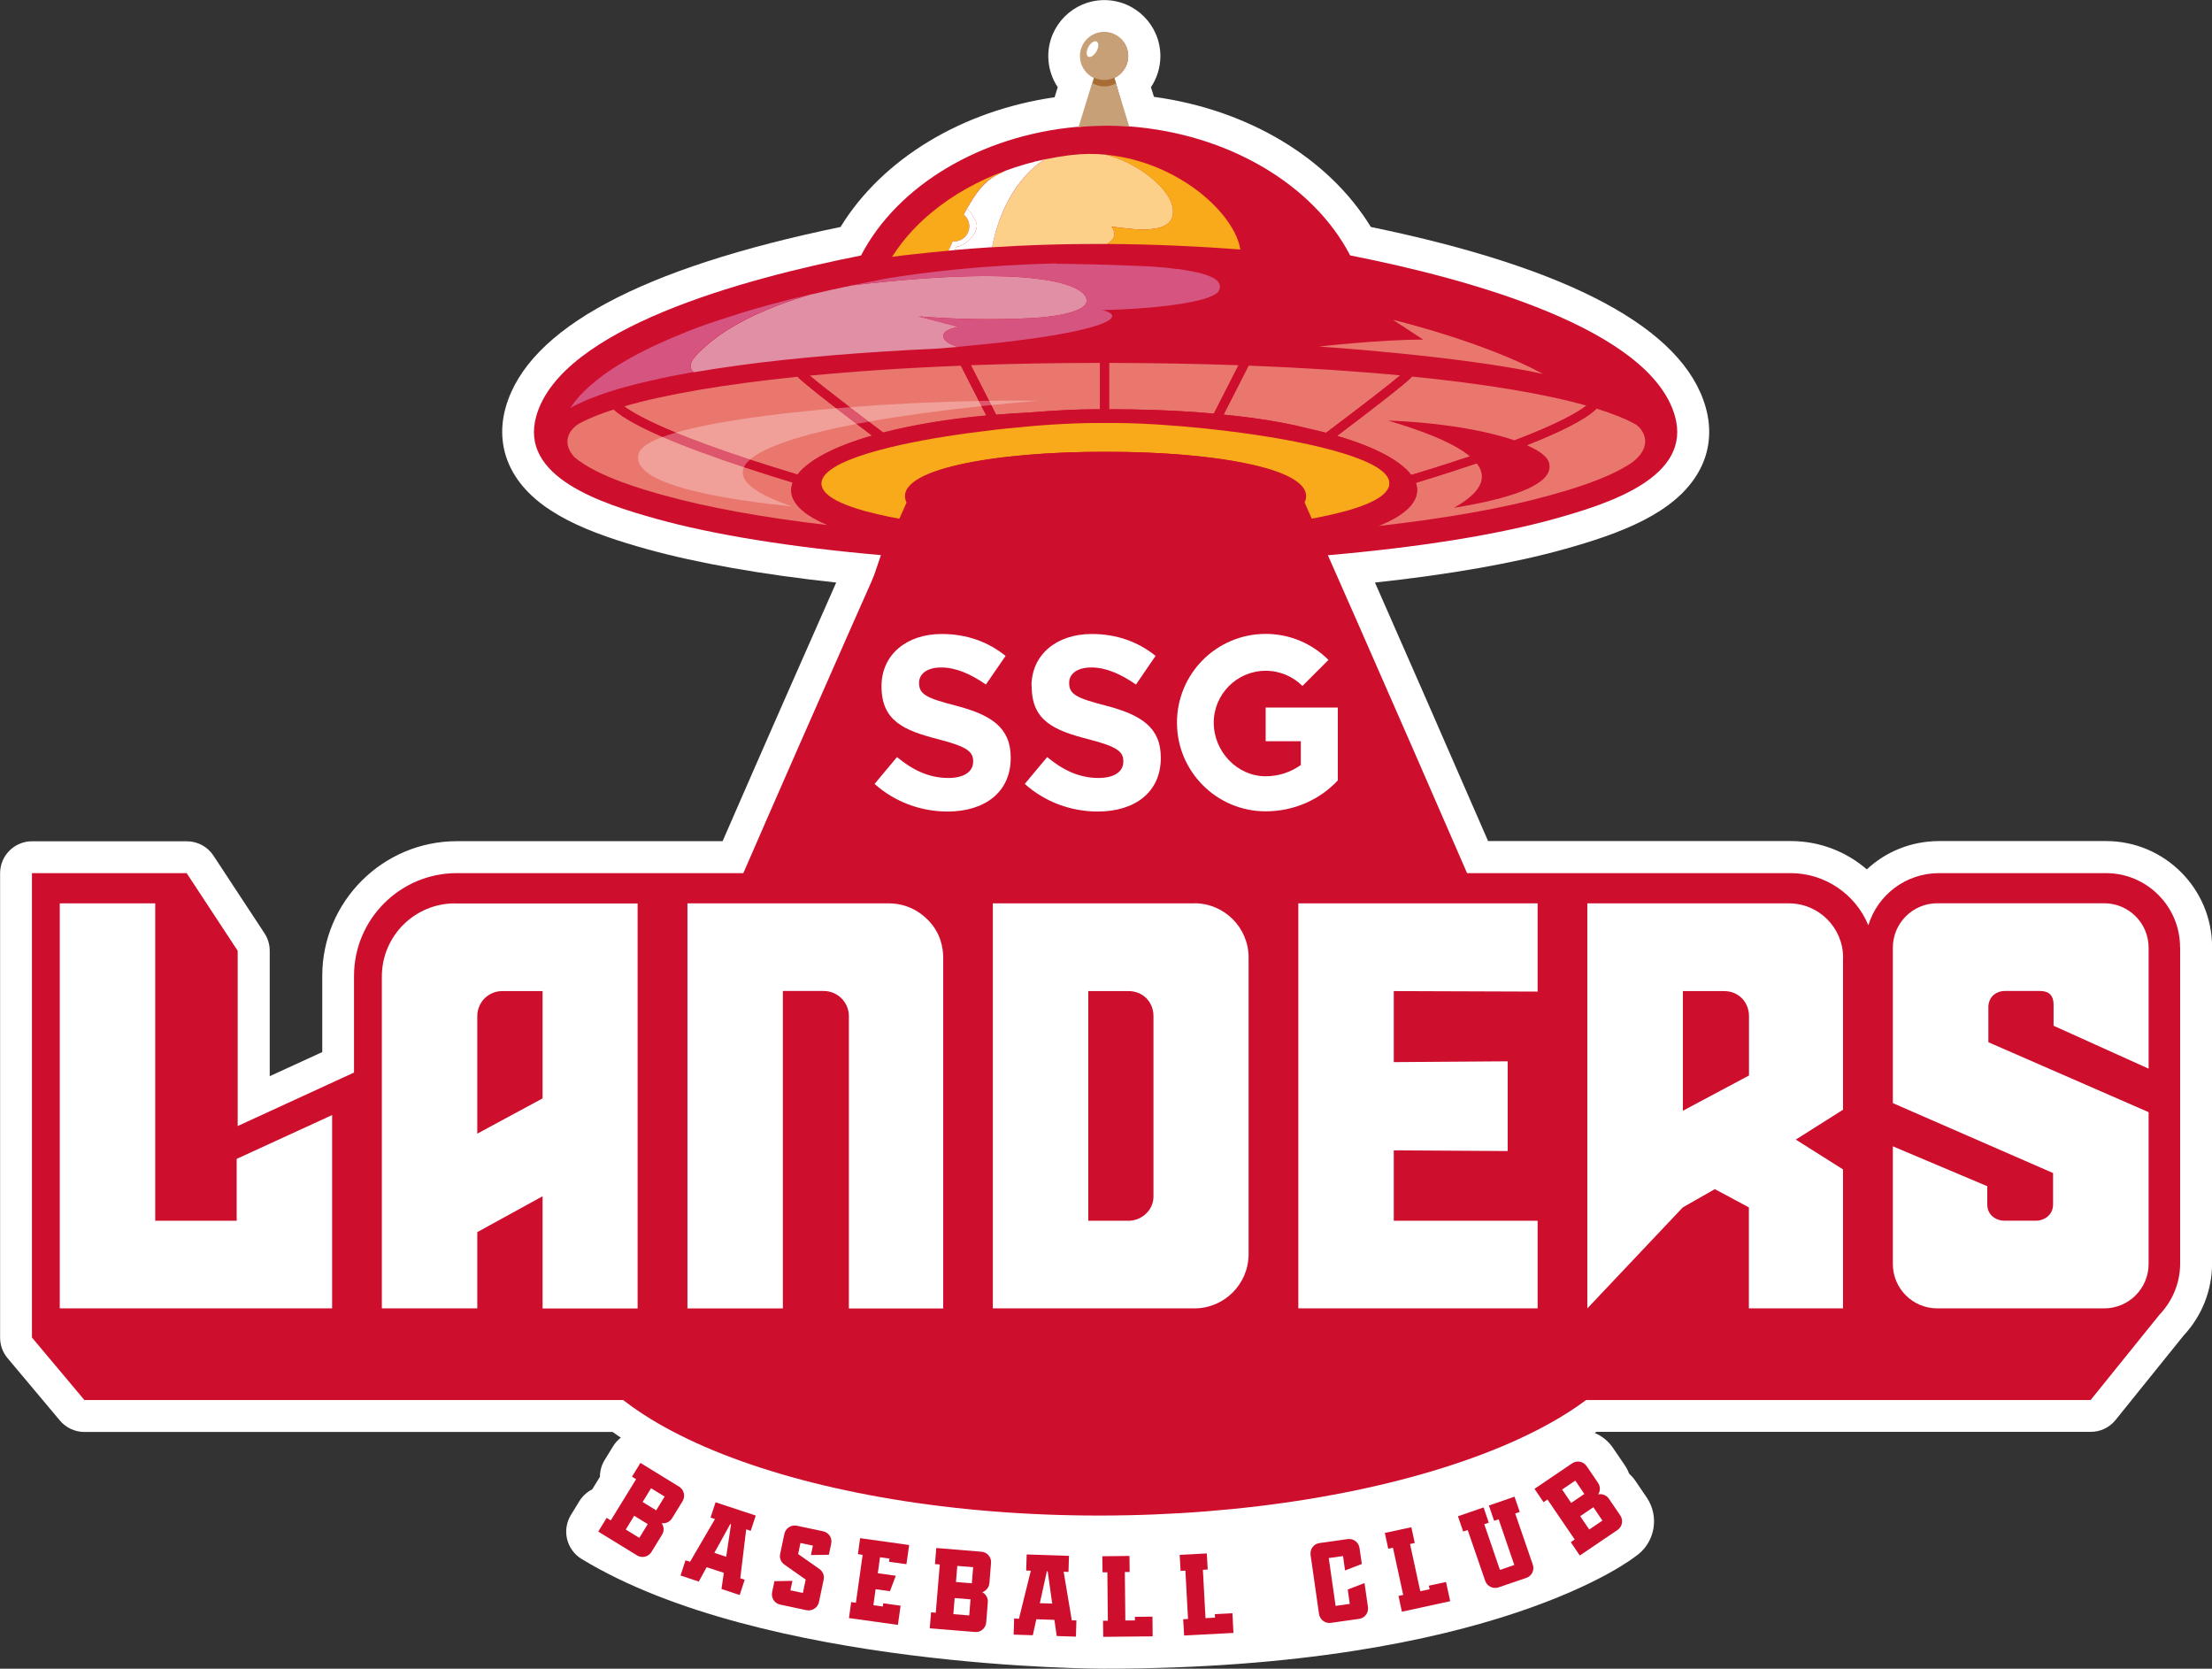 <?xml version="1.0" encoding="UTF-8"?><svg id="Layer_1" xmlns="http://www.w3.org/2000/svg" viewBox="0 0 220.19 166.08"><rect x="0" y="0" width="220.19" height="166.08" fill="#333333" stroke="none"/><defs><style>.cls-1{fill:#c7a077;}.cls-2,.cls-3{fill:#fff;}.cls-4{fill:#d65480;}.cls-5{fill:#e9776e;}.cls-3{opacity:.3;}.cls-6{fill:#f8aa1b;}.cls-7{fill:#a76d34;}.cls-8{fill:#fdd08a;}.cls-9{fill:#ce0e2d;}.cls-10{fill:#e18fa5;}</style></defs><path class="cls-2" d="m109.85,166.08s-33.96.05-51.97-10.93c-.72-.44-1.23-1.15-1.43-1.97-.2-.82-.06-1.68.38-2.4l.84-1.37c.32-.52.77-.92,1.28-1.18l.77-1.25c0-.59.16-1.17.47-1.67l.84-1.37c.21-.34.47-.62.77-.85-.28-.19-.56-.38-.82-.57H8.4c-.94,0-1.83-.42-2.43-1.13l-5.22-6.22c-.48-.57-.74-1.29-.74-2.04v-46.22c0-1.75,1.42-3.18,3.18-3.18h15.41c1.07,0,2.07.54,2.65,1.43l5.08,7.73c.34.52.52,1.12.52,1.74v12.48l5.23-2.4v-7.58c0-7.39,6.01-13.41,13.41-13.41h26.44c4.23-9.71,8.33-19.01,11.31-25.74-7.4-.8-13.83-1.94-18.78-3.31-5.6-1.56-11.11-3.58-13.43-7.73-1.09-1.95-1.33-4.18-.68-6.44,2.24-7.79,13.44-13.81,33.32-17.91,4.16-6.78,12.09-11.58,21.31-12.91l.31-1c-.6-.9-.94-1.98-.94-3.09,0-3.08,2.5-5.58,5.58-5.58s5.58,2.5,5.58,5.58c0,1.12-.34,2.19-.94,3.09l.3.96c9.36,1.27,17.38,6.08,21.59,12.95,19.88,4.1,31.09,10.12,33.32,17.91.65,2.26.42,4.49-.68,6.44-2.32,4.15-7.83,6.17-13.43,7.73-4.95,1.38-11.39,2.51-18.8,3.31,2.83,6.43,6.99,15.9,11.26,25.73h30.14c2.85,0,5.51,1.04,7.56,2.82,1.9-1.78,4.45-2.82,7.2-2.82h16.62c5.82,0,10.55,4.73,10.55,10.55v31.48c0,2.68-1.01,5.23-2.84,7.19l-6.77,8.4c-.6.75-1.51,1.18-2.47,1.18h-49.21c-.05.04-.11.07-.16.11.74.31,1.37.83,1.83,1.51l1.13,1.66c.19.27.34.56.45.86.23.22.45.46.63.73,0,0,0,0,0,0l1.13,1.66c.63.93.86,2.04.66,3.15-.21,1.11-.84,2.08-1.77,2.71,0,0-13.91,11.18-52.94,11.18Z"/><path class="cls-9" d="m59.55,152.44l.84-1.37.41.25,2.52-4.1-.41-.25.84-1.37,3.86,2.37c.48.3.63.94.34,1.43l-1.05,1.71c-.23.37-.64.55-1.04.49.24.33.27.78.04,1.15l-1.05,1.71c-.3.49-.94.65-1.43.35l-3.86-2.37Zm4.09.62l.84-1.37-1.35-.83-.84,1.37,1.35.83Zm1.68-2.74l.84-1.37-1.35-.83-.84,1.37,1.35.83Z"/><path class="cls-9" d="m67.74,156.81l.5-1.52.45.15,2.48-4.25-.44-.15.5-1.52,4,1.32-.5,1.52-.45-.15-.59,4.87.44.15-.5,1.52-1.81-.6.23-1.61-1.71-.56-.78,1.43-1.81-.6Zm4.55-1.88l.48-3.22-.08-.02-1.58,2.86,1.17.39Z"/><path class="cls-9" d="m76.86,158.47l.23-1.1,1.79-.03-.2.94,1.24.26.28-1.33-2.12-1.49c-.34-.24-.51-.66-.42-1.06l.42-2c.12-.56.67-.92,1.23-.81l2.64.56c.56.12.91.67.79,1.23l-.23,1.1-1.79.03.2-.94-1.24-.26-.23,1.1,2.12,1.49c.34.24.51.66.42,1.06l-.47,2.23c-.12.56-.67.92-1.23.81l-2.64-.56c-.55-.12-.91-.67-.79-1.23Z"/><path class="cls-9" d="m84.51,161.04l.22-1.59.47.07.67-4.77-.47-.07.22-1.59,4.88.68-.27,1.91-1.73-.24.04-.32-.94-.13-.22,1.59,1.79.25-.58,1.54-1.43-.2-.22,1.59.94.13.04-.32,1.73.24-.27,1.91-4.88-.68Z"/><path class="cls-9" d="m92.55,162.07l.13-1.6.47.04.4-4.8-.48-.04.13-1.6,4.51.37c.57.05.99.55.94,1.12l-.16,2c-.04.43-.33.78-.71.91.36.19.59.58.55,1.01l-.16,2c-.05.57-.55,1-1.11.95l-4.51-.37Zm3.93-1.29l.13-1.6-1.58-.13-.13,1.6,1.58.13Zm.26-3.2l.13-1.6-1.58-.13-.13,1.6,1.58.13Z"/><path class="cls-9" d="m100.9,162.69l.05-1.6.48.02,1.18-4.78-.46-.02.05-1.6,4.21.14-.05,1.6-.48-.02.81,4.84h.46s-.05,1.62-.05,1.62l-1.91-.06-.23-1.61-1.8-.06-.35,1.59-1.91-.06Zm3.84-3.09l-.45-3.22h-.08s-.7,3.18-.7,3.18l1.24.04Z"/><path class="cls-9" d="m109.82,162.91l-.02-1.6h.48s-.05-4.82-.05-4.82h-.48s-.02-1.6-.02-1.6l2.7-.03.02,1.6h-.48s.05,4.82.05,4.82h.95s0-.36,0-.36l1.75-.02.02,1.96-4.93.05Z"/><path class="cls-9" d="m117.87,162.76l-.09-1.6.48-.03-.26-4.81-.48.03-.09-1.6,2.7-.14.09,1.6-.48.03.26,4.81.95-.05-.02-.35,1.75-.09.1,1.96-4.92.26Z"/><path class="cls-9" d="m131.3,160.64l-.84-5.88c-.08-.57.31-1.1.87-1.18l2.83-.4c.56-.08,1.09.32,1.17.89l.23,1.59-1.67.64-.2-1.43-1.42.2.68,4.76,1.41-.2-.2-1.43,1.67-.64.34,2.38c.08.57-.31,1.1-.87,1.18l-2.83.4c-.56.08-1.09-.32-1.17-.89Z"/><path class="cls-9" d="m139.55,160.41l-.34-1.57.47-.1-1.02-4.7-.47.1-.34-1.57,2.64-.57.34,1.57-.47.1,1.02,4.7.93-.2-.08-.35,1.71-.37.42,1.91-4.81,1.05Z"/><path class="cls-9" d="m147.85,157.36l-1.75-5.08-.45.15-.52-1.52,2.55-.88.52,1.52-.45.15,1.56,4.55,1.43-.49-1.56-4.55-.45.15-.52-1.52,2.55-.88.52,1.52-.45.16,1.75,5.08c.19.54-.1,1.14-.64,1.32l-2.78.95c-.54.18-1.13-.11-1.32-.65Z"/><path class="cls-9" d="m157.26,154.82l-.9-1.33.39-.27-2.71-3.98-.39.27-.9-1.33,3.75-2.54c.47-.32,1.12-.19,1.44.28l1.13,1.66c.25.36.24.81.02,1.15.4-.08.82.08,1.07.44l1.13,1.66c.32.47.2,1.12-.27,1.44l-3.75,2.54Zm.45-6.13l-.9-1.33-1.31.89.9,1.33,1.31-.89Zm1.8,2.65l-.9-1.33-1.31.89.9,1.33,1.31-.89Z"/><path class="cls-9" d="m139.38,82.58l-7.42-27.3c9.17-.79,17.05-2.04,22.85-3.66,5.41-1.51,13.66-4.15,11.91-10.24-2.49-8.68-20.41-13.61-32.32-15.96-3.7-7.12-12.24-12.11-21.97-12.84-.04,0-.09,0-.13,0l-1.21-4.28-.17-.55c.81-.38,1.38-1.2,1.38-2.15,0-1.31-1.06-2.37-2.37-2.37s-2.37,1.06-2.37,2.37c0,.96.57,1.78,1.38,2.15l-.17.55-1.21,4.31c-.06,0-.34.01-.41.02-9.51.87-17.81,5.81-21.44,12.8-11.9,2.35-29.83,7.28-32.32,15.96-1.75,6.09,6.5,8.73,11.91,10.24,5.7,1.59,13.41,2.83,22.39,3.62l-9.22,27.34h60.92Z"/><path class="cls-9" d="m147.02,46.12c.37.47.55.97.5,1.49-.09.91-.91,1.89-2.76,2.93,4.32-.7,8.79-1.83,9.43-3.64.1-.28.11-.57.02-.88-.17-.57-.95-1.16-2.2-1.71-.37-.16-.78-.32-1.23-.47-2.9-1-7.39-1.79-12.59-1.97,2.96.88,6.37,2.08,8.14,3.56.27.23.51.46.69.7Z"/><path class="cls-5" d="m78.91,48.04c-1.09-.33-2.23-.69-3.38-1.06-.49-.16-.98-.32-1.48-.48-2.87-.95-5.76-1.99-8.13-3.02-2.18-.95-3.93-1.88-4.84-2.72-.96.31-1.81.63-2.54.96-.31.14-.6.28-.87.43-1.21.72-1.69,2.05-.49,3.35,2.32,1.96,6.97,3.26,8.92,3.8,4.32,1.2,9.86,2.21,16.27,2.96-2.95-1.22-4.04-2.72-3.48-4.22Z"/><path class="cls-5" d="m163.42,42.83c-.15-.22-.35-.41-.58-.58-1-.56-2.31-1.08-3.91-1.58-1.11,1.11-3.74,2.38-6.94,3.64,1.25.55,2.03,1.14,2.2,1.71.09.31.08.6-.02.88-.65,1.81-5.11,2.94-9.43,3.64,1.85-1.04,2.67-2.02,2.76-2.93.05-.52-.13-1.02-.5-1.49-1.64.56-3.3,1.09-4.88,1.58-.41.13-.81.25-1.2.37.55,1.53-.61,3.05-3.7,4.28,6.73-.76,12.54-1.79,17.02-3.04,1.75-.49,5.68-1.58,8.14-3.22h0c1.55-1.12,1.66-2.37,1.02-3.26Z"/><path class="cls-5" d="m140.48,47.27c2.21-.66,4.14-1.28,5.84-1.85-1.77-1.48-5.19-2.68-8.14-3.56,5.2.19,9.69.98,12.59,1.97,4.36-1.66,6.3-2.79,7.15-3.46-4.23-1.19-10.15-2.17-17.35-2.89-.71.74-4.08,3.34-7.48,5.91,3.81,1.11,6.32,2.48,7.39,3.89Z"/><path class="cls-5" d="m110.38,36.12s.02.07.02.1v4.52h.58c1.72,0,5.57.05,9.85.43l2.46-4.82c-4.11-.15-8.43-.22-12.91-.23Z"/><path class="cls-5" d="m124.29,36.39l-2.49,4.88c.98.1,1.98.21,2.98.35,2.06.28,3.85.63,5.38,1.02.64.14,1.25.29,1.84.44,3.2-2.41,6.17-4.69,7.39-5.72-4.58-.43-9.65-.76-15.09-.97Z"/><path class="cls-5" d="m98.44,39.87l.22.44.49.97c1.07-.09,2.19-.16,3.33-.22,2.42-.2,4.73-.32,6.63-.32h.38v-4.52s.01-.07.02-.1c-4.47,0-8.78.08-12.88.23l1.8,3.52Z"/><path class="cls-5" d="m153.6,37.22c-5.91-3.22-14.94-5.39-14.94-5.39l3.01,1.97c-4.36,0-10.37.69-10.37.69,0,0,14.14.93,22.3,2.73Z"/><path class="cls-5" d="m83.21,40.62c-1.87-1.45-3.35-2.63-3.83-3.12-7.2.74-13.11,1.74-17.27,2.95.75.56,2.23,1.42,5.1,2.61,1.84.76,4.26,1.66,7.43,2.7,1.33.44,2.8.9,4.41,1.39.11.03.22.07.32.1.02-.03.05-.06.07-.08,1.12-1.38,3.62-2.72,7.37-3.8-.52-.39-1.04-.79-1.56-1.18-.71-.54-1.4-1.07-2.04-1.56Z"/><path class="cls-5" d="m97.43,39.89l-1.78-3.49c-5.44.21-10.5.55-15.07.99.77.65,2.22,1.78,3.97,3.13.6.46,1.24.95,1.9,1.45.48.36.96.73,1.46,1.1,2.83-.73,6.27-1.32,10.27-1.7l-.49-.95-.27-.52Z"/><path class="cls-9" d="m146.33,45.42c-1.7.57-3.64,1.19-5.84,1.85-1.07-1.41-3.58-2.78-7.39-3.89,3.4-2.56,6.77-5.17,7.48-5.91-.39-.04-.79-.08-1.19-.12-1.22,1.03-4.18,3.31-7.39,5.72-.59-.15-1.2-.3-1.84-.44-1.53-.4-3.32-.74-5.38-1.02-1-.14-2-.25-2.98-.35l2.49-4.88c-.33-.01-.66-.03-1-.04l-2.46,4.82c-4.28-.38-8.12-.43-9.85-.43h-.58v-4.52s-.01-.07-.02-.1c-.07,0-.13,0-.2,0h-.36c-.1,0-.2,0-.3,0,0,.03-.02.06-.02.1v4.52h-.38c-1.9,0-4.2.12-6.63.32-1.15.06-2.26.13-3.33.22l-.49-.97-.22-.44-1.8-3.52c-.33.01-.66.02-1,.04l1.78,3.49.27.52.49.95c-4.01.37-7.45.97-10.27,1.7-.49-.37-.98-.74-1.46-1.1-.66-.5-1.3-.99-1.9-1.45-1.75-1.34-3.2-2.47-3.97-3.13-.4.04-.8.08-1.2.12.47.48,1.96,1.67,3.83,3.12.64.5,1.33,1.02,2.04,1.56.51.39,1.03.78,1.56,1.18-3.75,1.08-6.25,2.42-7.37,3.8-.02.03-.05.06-.07.08-.11-.03-.22-.07-.32-.1-1.61-.49-3.08-.95-4.41-1.39-3.17-1.04-5.59-1.94-7.43-2.7-2.87-1.19-4.34-2.04-5.1-2.61-.35.1-.69.21-1.02.31.9.84,2.65,1.77,4.84,2.72,2.37,1.03,5.25,2.07,8.13,3.02.49.16.99.32,1.48.48,1.15.37,2.29.73,3.38,1.06-.57,1.5.53,3,3.48,4.22,2.1.25,4.29.46,6.57.65h0s.58-1.28.58-1.28c-3.12-.56-6.44-1.43-7.52-2.67-.25-.29-.39-.6-.36-.93,0-.04,0-.08.02-.11.04-.23.16-.46.34-.68.87-1.04,3.27-1.95,6.36-2.71.37-.09.76-.18,1.15-.27,2.85-.63,6.15-1.14,9.38-1.5.32-.04.64-.07.96-.11,3.49-.37,6.81-.57,9.25-.57h1.87c2.52,0,5.82.1,9.18.38.32.03.65.06.97.09,3.38.32,6.76.82,9.43,1.59.37.11.72.22,1.06.34,2.17.75,3.7,1.72,4.09,2.97.09.29.12.59.08.9-.01.1-.03.2-.07.29-.09.28-.27.54-.52.79-.92.92-2.81,1.59-4.77,2.06l.55,1.3.06.15s.09,0,.13,0c2.09-.17,4.11-.37,6.05-.59,3.08-1.23,4.25-2.75,3.7-4.28.39-.12.8-.24,1.2-.37,1.58-.49,3.24-1.02,4.88-1.58-.19-.24-.42-.47-.69-.7Z"/><path class="cls-9" d="m150.77,43.83c.45.15.86.31,1.23.47,3.19-1.26,5.82-2.53,6.94-3.64-.32-.1-.66-.2-1.01-.3-.86.67-2.79,1.8-7.15,3.46Z"/><path class="cls-3" d="m78.77,50.38c-3.47-1.19-4.96-2.37-4.83-3.49.02-.13.05-.25.11-.38.11-.25.31-.5.58-.74,1.47-1.32,5.22-2.54,10.62-3.58.39-.08.79-.15,1.2-.22,3.25-.58,7.04-1.1,11.24-1.55.32-.03.64-.07.96-.1,1.51-.15,3.06-.3,4.67-.43-1.54-.03-3.18-.03-4.89,0-.33,0-.67,0-1.01.02-4.13.07-8.59.28-12.88.62-.45.04-.9.07-1.34.11-6.45.55-12.38,1.38-16,2.44-.47.14-.89.28-1.28.42-1.33.5-2.16,1.04-2.34,1.63-.01.05-.02.09-.03.14-.68,3.22,9.99,4.58,15.21,5.13Z"/><path class="cls-1" d="m110.95,7.75c.83-.4,1.37-1.25,1.37-2.17,0-1.33-1.08-2.41-2.41-2.41s-2.41,1.08-2.41,2.41c0,.92.54,1.77,1.37,2.17l-1.49,4.84-.02.05h.05c.92-.08,1.83-.12,2.7-.13h.02c.72,0,1.47.03,2.23.09h.05s-1.49-4.85-1.49-4.85Z"/><path class="cls-7" d="m111.08,8.29l-.17-.55c-.3.14-.64.22-.99.22s-.69-.08-.99-.22l-.17.55c.34.19.74.31,1.16.31s.82-.11,1.16-.31Z"/><path class="cls-2" d="m109.17,4.13s-.02,0-.04-.01c-.22-.08-.56.15-.78.54-.23.42-.24.85-.02.98.13.07.31.02.49-.13.12-.1.24-.24.33-.4.23-.42.24-.85.02-.97Z"/><path class="cls-8" d="m99.45,17.31c-.78.34-1.81.87-3.13,3.35,1.26-2.22,2.18-2.87,3.13-3.35Z"/><path class="cls-8" d="m98.76,24.61c3.13-.2,6.55-.33,10.18-.33.42,0,.84,0,1.26,0,.76-.42.96-1.01.45-1.73,2.09.28,5.67.82,6.08-1.08.48-2.21-3.14-5.06-6.18-5.95-.17-.05-.34-.09-.5-.13-1.1-.1-2.24-.1-3.4.04-.11.01-.22.02-.33.04-.78.1-1.53.23-2.29.39-.48.27-4.06,2.51-5.27,8.75Z"/><path class="cls-6" d="m116.72,21.47c-.41,1.9-3.99,1.36-6.08,1.08.51.72.32,1.31-.45,1.73,4.9.03,9.41.26,13.28.55-.57-3.49-5.74-8.27-12.37-9.3-.35-.05-.7-.1-1.06-.13.16.04.33.08.5.13,3.03.89,6.66,3.73,6.18,5.95Z"/><path class="cls-6" d="m96.26,18.74c-2.59,1.45-4.81,3.29-6.48,5.43-.35.45-.68.91-.98,1.39.69-.09,1.42-.18,2.18-.26,1.08-.12,2.23-.24,3.44-.35.19-.41.35-.76.41-.94.05,0,.1.02.15.02.83,0,1.51-.67,1.51-1.51,0-.47-.22-.88-.55-1.16.13-.25.26-.48.38-.7,1.32-2.48,2.35-3.01,3.13-3.35.22-.11.44-.22.67-.33-1.35.49-2.64,1.08-3.85,1.76Z"/><path class="cls-2" d="m96.32,20.66s-.04.07-.06.1c.33.28.98,1.24.98,1.7,0,.83-1.2,2.09-2.03,2.09-.02,0-.09.16-.16.33,1.18-.1,2.42-.2,3.71-.28,1.2-6.24,4.79-8.48,5.27-8.75-1.35.29-2.66.67-3.91,1.13-.2.13-.42.22-.67.33-.95.48-1.87,1.13-3.13,3.35Z"/><path class="cls-2" d="m95.21,24.55c.83,0,2.03-1.26,2.03-2.09,0-.47-.64-1.43-.98-1.7.02-.04.04-.07.06-.1-.12.22-.25.45-.38.7.33.28.55.69.55,1.16,0,.83-.67,1.51-1.51,1.51-.05,0-.1,0-.15-.02-.06.17-.22.53-.41.94.21-.02.41-.04.63-.06.07-.18.14-.33.16-.33Z"/><path class="cls-2" d="m100.11,16.98c-.23.11-.45.22-.67.33.25-.11.47-.2.67-.33Z"/><path class="cls-10" d="m69.04,37.04c-.53.09-1.02.18-1.48.27.48-.09.97-.18,1.48-.27Z"/><path class="cls-10" d="m93.92,33.29c.11-.43,1.11-.72,1.51-.75l-3.99-1.05c3.84.3,7.75.37,11.59.15.82-.05,5.94-.43,5.04-2.11-.81-1.52-6.51-3.1-23.22-1.13h0c-1.5.31-2.92.62-4.26.94h0c-3.66,1.08-7.97,2.82-10.73,5.48-.69.66-1.59,1.49-.81,2.23,1.41-.24,2.92-.47,4.52-.69,5.67-.77,12.44-1.33,19.84-1.67.66-.05,1.31-.11,1.93-.16.01,0,.02,0,.03,0,0,0,0,0,0,0q1.3-.12,0,0c-.81-.24-1.6-.64-1.45-1.23Z"/><path class="cls-4" d="m67.56,37.31s-.04,0-.06.01c.02,0,.04,0,.06-.01Z"/><path class="cls-4" d="m71.42,31.92c.29-.1.58-.19.88-.29-.3.1-.59.19-.88.29Z"/><path class="cls-4" d="m86.7,28.02c-.17.03-.27.05-.27.05l-.1.02.1-.02c.09-.02.18-.04.27-.05Z"/><path class="cls-4" d="m105.18,26.22c-7.3.16-13.12.88-16.83,1.48-.28.05-.56.11-.81.16-.35.07-.64.13-.84.17-.09.02-.18.04-.27.05l-.1.02c-.51.1-1,.2-1.49.3,16.71-1.97,22.41-.39,23.22,1.13.9,1.68-4.23,2.06-5.04,2.11-3.84.22-7.75.15-11.59-.15l3.99,1.05c-.39.03-1.39.32-1.51.75-.16.59.64.99,1.45,1.23,1.3-.12,2.51-.24,3.64-.36.75-.08,1.46-.16,2.13-.25.67-.08,1.3-.17,1.9-.25.3-.04.59-.09.86-.13.56-.09,1.08-.17,1.56-.26.24-.04.48-.09.7-.13.45-.09.86-.17,1.24-.26.19-.04.37-.09.54-.13.86-.21,1.51-.42,1.97-.62,1.18-.52,1.03-.97-.18-1.27,3.59-.07,7.58-.42,9.84-1.03.21-.06.4-.11.57-.17.7-.24,1.15-.51,1.25-.82.04-.12.06-.23.05-.35,0-.07-.02-.13-.04-.2-.03-.08-.06-.15-.12-.23-.12-.16-.32-.32-.62-.47,0,0,0,0,0,0,0,0-.02,0-.03-.01-.24-.11-.53-.22-.9-.33-.06-.02-.12-.03-.19-.05-.13-.03-.27-.07-.42-.1-.14-.03-.29-.06-.44-.09-.31-.06-.64-.12-1.02-.18-.12-.02-.24-.04-.37-.05-.02,0-.03,0-.05,0-.06,0-.12-.02-.19-.02-.23-.03-.48-.06-.73-.09-.03,0-.07,0-.1-.01-.13-.01-.27-.03-.41-.04-.03,0-.07,0-.1,0-.14-.01-.29-.03-.44-.04-.07,0-.15-.01-.22-.02-.11-.01-.23-.02-.34-.03-.52-.02-1.03-.05-1.54-.07-3.07-.13-5.81-.19-8-.21Z"/><path class="cls-4" d="m73.38,31.29c-.37.11-3.46,1.04-5.55,1.95-2.57,1.03-4.59,2.06-6.18,3.03-.9.55-1.66,1.09-2.3,1.61-.21.17-.42.34-.61.51-.84.74-1.44,1.43-1.86,2.05-.04.06-.08.12-.12.17.48-.27,1.02-.53,1.61-.78.44-.18.9-.36,1.4-.54.22-.08.44-.15.67-.23.2-.07.41-.13.62-.2.13-.04.26-.08.39-.12.2-.06.41-.12.62-.18.47-.13.96-.26,1.47-.39,0,0,2.13-.5,3.2-.71.25-.05.5-.1.76-.15.02,0,.04,0,.06-.01.46-.09.95-.18,1.48-.27-.78-.74.12-1.56.81-2.23,2.76-2.65,7.07-4.39,10.73-5.48-2.68.64-5.07,1.29-7.2,1.95Z"/><path class="cls-6" d="m138.29,47.93c-.04-.23-.16-.46-.34-.68-.87-1.04-3.27-1.95-6.36-2.71-.37-.09-.76-.18-1.15-.27-2.85-.63-6.15-1.14-9.38-1.5-.32-.04-.64-.07-.96-.11-3.37-.35-6.57-.55-8.99-.56h0s-.27,0-.27,0h-1.87c-2.41.01-5.62.21-8.99.57-.32.03-.64.07-.96.11-3.22.37-6.53.87-9.38,1.5-.39.09-.78.18-1.15.27-3.1.76-5.49,1.67-6.36,2.71-.19.22-.3.45-.34.68,0,.04-.01.08-.02.11-.02.33.11.64.36.93,1.08,1.24,4.4,2.11,7.52,2.67l.58-1.26.18-.39c-.44-.94.09-1.76,1.32-2.44.14-.08.3-.16.46-.24.3-.14.62-.27.98-.4,1.8-.64,4.33-1.13,7.21-1.46.32-.04.64-.07.96-.1.98-.1,2-.18,3.04-.24.08,0,.15,0,.23-.01,1.63-.09,3.31-.14,5-.14.14,0,.28,0,.42,0s.28,0,.42,0c1.69,0,3.37.05,5,.14.08,0,.15,0,.23.01,1.04.06,2.06.14,3.04.24.33.03.65.07.96.1,2.88.33,5.4.82,7.21,1.46.35.13.68.26.98.4.16.08.32.15.46.24,1.23.68,1.77,1.5,1.32,2.44l.18.39.58,1.26c3.12-.56,6.44-1.43,7.52-2.67.25-.29.39-.6.36-.93,0-.04,0-.08-.02-.11Z"/><path class="cls-9" d="m129.86,50.02c1.57-3.35-9.08-5.08-19.74-5.05h0s-.05,0-.07,0c-.02,0-.05,0-.07,0h0c-10.67-.03-21.31,1.7-19.74,5.05,0,0-33.85,75.86-33.85,79.93,0,11.54,23.74,20.89,53.02,20.89s54.41-9.35,54.41-20.89c0-3.28-33.95-79.93-33.95-79.93Z"/><path class="cls-2" d="m100.61,75.44v-.05c0-2.99-1.96-4.24-5.43-5.15-2.96-.76-3.69-1.13-3.69-2.26v-.05c0-.83.76-1.5,2.2-1.5s2.93.64,4.45,1.7l1.96-2.85c-1.74-1.4-3.87-2.18-6.36-2.18-3.49,0-5.99,2.06-5.99,5.18v.05c0,3.41,2.22,4.37,5.67,5.25,2.86.74,3.45,1.23,3.45,2.18v.05c0,1.01-.93,1.62-2.47,1.62-1.96,0-3.57-.81-5.11-2.08l-2.23,2.67c2.05,1.84,4.67,2.75,7.26,2.75,3.69,0,6.29-1.91,6.29-5.33Z"/><path class="cls-2" d="m102.7,68.28v.05c0,3.41,2.23,4.37,5.67,5.25,2.86.74,3.45,1.23,3.45,2.18v.05c0,1.01-.93,1.62-2.47,1.62-1.96,0-3.57-.81-5.11-2.08l-2.23,2.67c2.05,1.84,4.67,2.75,7.26,2.75,3.69,0,6.28-1.91,6.28-5.33v-.05c0-2.99-1.96-4.24-5.43-5.15-2.96-.76-3.69-1.13-3.69-2.26v-.05c0-.83.76-1.5,2.2-1.5s2.93.64,4.45,1.7l1.95-2.85c-1.73-1.4-3.86-2.18-6.36-2.18-3.5,0-5.99,2.06-5.99,5.18Z"/><path class="cls-2" d="m133.17,77.68v-7.26h-7.18v3.35h3.5v2.37c-.98.7-2.19,1.12-3.5,1.12-2.85,0-5.17-2.48-5.17-5.33s2.32-5.17,5.17-5.17c1.43,0,2.72.58,3.66,1.51l2.59-2.59c-1.6-1.6-3.81-2.59-6.25-2.59-4.88,0-8.83,3.95-8.83,8.83s3.96,8.83,8.83,8.83c2.86,0,5.44-1.2,7.18-3.08Z"/><path class="cls-9" d="m217.01,94.27c0-4.06-3.31-7.37-7.37-7.37h-16.62c-3.27,0-6.1,2.13-7.04,5.19-1.27-3.1-4.33-5.19-7.73-5.19H45.47c-5.64,0-10.23,4.59-10.23,10.23v9.62l-11.58,5.32v-17.44l-5.08-7.73H3.18v46.22l5.22,6.22h199.71l6.85-8.49c1.27-1.33,2.06-3.12,2.06-5.1v-31.48Z"/><polygon class="cls-2" points="5.95 130.22 5.95 89.91 15.45 89.91 15.45 121.5 23.56 121.5 23.56 115.34 33.06 110.98 33.06 130.22 5.95 130.22"/><path class="cls-2" d="m84.5,130.22v-29.1c0-1.35-1.11-2.49-2.51-2.49h-4.06v31.59h-9.5v-40.31h20.06c.89,0,2.49.22,3.93,1.7,1.27,1.31,1.47,2.83,1.47,3.7v34.92h-9.38Z"/><polygon class="cls-2" points="129.24 130.22 129.24 89.91 153.06 89.91 153.06 98.69 138.74 98.64 138.74 105.71 150.08 105.63 150.08 114.56 138.74 114.49 138.74 121.5 153.06 121.5 153.06 130.22 129.24 130.22"/><path class="cls-2" d="m118.89,89.91h-20.06v40.31h20.06c2.98,0,5.4-2.42,5.4-5.4v-29.52c0-2.98-2.42-5.4-5.4-5.4Zm-10.56,31.59v-22.86h4c1.5,0,2.49,1.14,2.49,2.49v17.97c0,1.35-1.18,2.4-2.49,2.4h-4Z"/><path class="cls-2" d="m183.47,95.31c0-2.98-2.42-5.4-5.4-5.4h-20.06v40.31l9.5-10.05,3.19-1.82,3.39,1.82v10.05h9.37v-13.83l-4.7-2.97,4.7-2.97v-15.16Zm-9.37,11.73l-6.58,3.51v-11.91h4.09c1.5,0,2.49,1.14,2.49,2.49v5.91Z"/><path class="cls-2" d="m213.88,106.37v-12.05c0-2.44-1.98-4.42-4.42-4.42h-16.62c-2.44,0-4.42,1.98-4.42,4.42v15.47l15.95,6.96v3.11c0,1.27-1.16,1.63-1.61,1.63h-3.33c-.48,0-1.61-.37-1.61-1.63v-1.8l-9.4-3.97v11.71c0,2.44,1.98,4.42,4.42,4.42h16.62c2.44,0,4.42-1.98,4.42-4.42v-15.11l-15.95-6.96v-3.56c.06-1.15.99-1.54,1.6-1.54h3.53c.56,0,1.36.15,1.36,1.37v2.09l9.46,4.27Z"/><path class="cls-2" d="m45.29,89.91c-4.02,0-7.28,3.26-7.28,7.28v33.03h9.5v-7.59l6.5-3.57v11.17h9.46v-40.31h-18.18Zm8.72,19.41l-6.5,3.51v-11.7c0-1.35,1.08-2.49,2.49-2.49h4.01v10.68Z"/></svg>